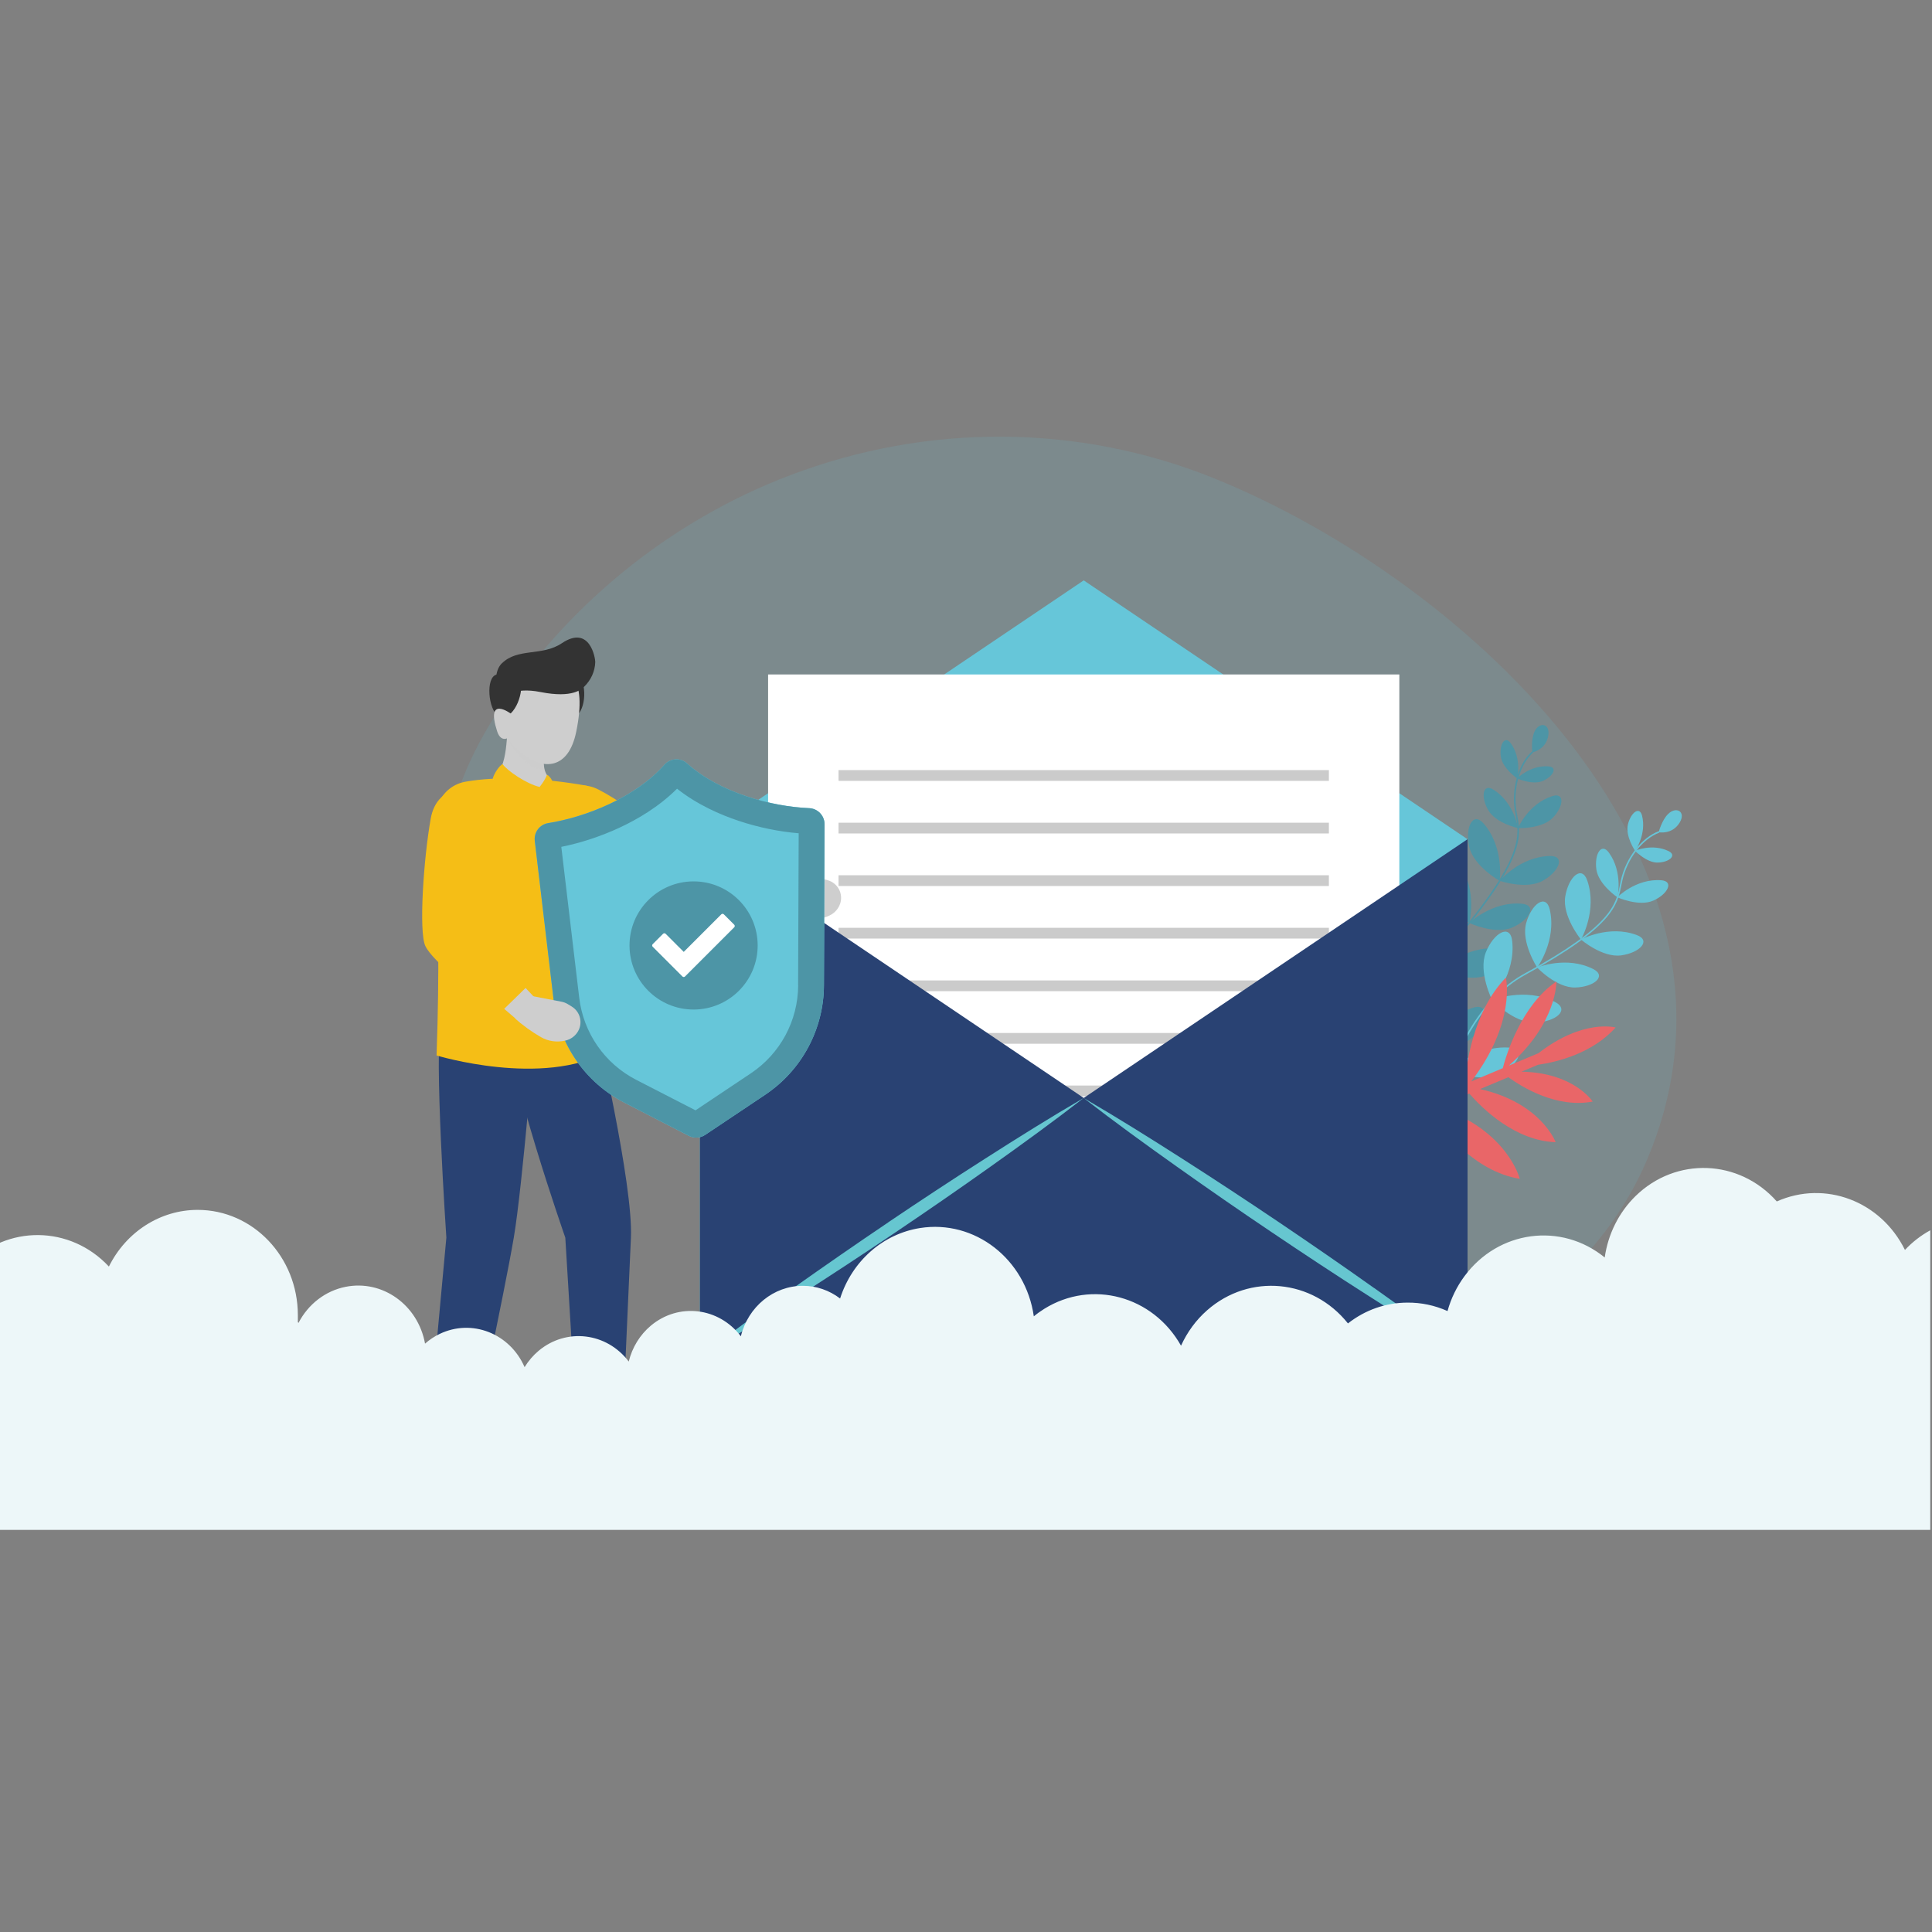 <?xml version="1.0" encoding="UTF-8"?>
<svg xmlns="http://www.w3.org/2000/svg" viewBox="0 0 300 300">
  <rect x="0" y="0" width="300" height="300" fill="#808080" stroke="none"/>
  <defs>
    <style>.cls-1{fill:#333;}.cls-1,.cls-2,.cls-3,.cls-4,.cls-5,.cls-6,.cls-7,.cls-8,.cls-9,.cls-10,.cls-11,.cls-12,.cls-13,.cls-14,.cls-15{stroke-width:0px;}.cls-2{fill:#294273;}.cls-3{fill:#4d95a6;}.cls-4,.cls-14{fill:#cecece;}.cls-5,.cls-10{fill:#66c6d9;}.cls-6{fill:#cbcbcb;}.cls-7{fill:#edf7f9;}.cls-8{fill:#66c5d8;}.cls-9{fill:#f5be16;}.cls-10{opacity:.15;}.cls-11{fill:#e96668;}.cls-12{fill-rule:evenodd;}.cls-12,.cls-13{fill:#fff;}.cls-16{isolation:isolate;}.cls-14{mix-blend-mode:multiply;opacity:.25;}.cls-15{fill:#66c6d0;}</style>
  </defs>
  <g class="cls-16">
    <g id="Layer_1">
      <path class="cls-10" d="M74.97,148.07c5.41,6.51,13.78,10.99,22.02,12.68,14.66,3.02,30.91-.76,44.09,6.33,14.76,7.93,20.17,26.49,32.66,37.65,25.9,23.15,68.63,5.21,81.54-23.57,20.9-46.61-27.65-91.11-66.81-106.91-21.02-8.48-44.45-8.55-65.75-.47-18.76,7.11-35.11,20.44-45.86,37.38-7.31,11.53-11.4,25.48-1.89,36.9Z"></path>
      <path class="cls-3" d="M221.59,163.12s-4.63-1.58-5.9-4.61c-1.27-3.03-.46-5.86,1.67-4.14,4.04,3.27,4.23,8.74,4.23,8.74Z"></path>
      <path class="cls-3" d="M221.59,163.12s4.88.2,7.16-2.17c2.28-2.36,2.54-5.3-.06-4.46-4.94,1.59-7.1,6.63-7.1,6.63Z"></path>
      <path class="cls-3" d="M223.53,150.61s-3.65-3.25-3.65-6.54c0-3.29,1.86-5.58,3.14-3.16,2.45,4.58.5,9.7.5,9.7Z"></path>
      <path class="cls-3" d="M223.53,150.61s4.42,2.08,7.44.79c3.02-1.29,4.4-3.89,1.68-4.13-5.17-.45-9.12,3.34-9.12,3.34Z"></path>
      <path class="cls-3" d="M228.15,143.33s-3.79-2.68-4.13-5.78c-.35-3.1,1.16-5.45,2.63-3.32,2.79,4.06,1.5,9.09,1.5,9.09Z"></path>
      <path class="cls-3" d="M228.15,143.32s3.96,1.86,6.66.71c2.7-1.16,3.94-3.48,1.5-3.7-4.63-.41-8.16,2.99-8.16,2.99Z"></path>
      <path class="cls-3" d="M232.87,136.78s-4.05-2.26-4.73-5.3c-.68-3.04.57-5.55,2.26-3.58,3.21,3.74,2.47,8.88,2.47,8.88Z"></path>
      <path class="cls-3" d="M232.87,136.77s4.13,1.43,6.7-.01c2.56-1.44,3.54-3.89,1.1-3.84-4.65.09-7.79,3.85-7.79,3.85Z"></path>
      <path class="cls-3" d="M235.72,128.59s-3.48-.75-4.65-2.83c-1.18-2.08-.82-4.2.86-3.13,3.19,2.03,3.8,5.97,3.8,5.97Z"></path>
      <path class="cls-3" d="M235.7,128.59s3.71.16,5.42-1.61c1.71-1.77,1.88-3.98-.08-3.36-3.74,1.19-5.34,4.97-5.34,4.97Z"></path>
      <path class="cls-3" d="M235.61,120.89s-2.32-1.57-2.57-3.44c-.25-1.87.64-3.31,1.55-2.04,1.74,2.42,1.02,5.48,1.02,5.48Z"></path>
      <path class="cls-3" d="M237.94,116.84s-.25-1.91.32-3.2c.71-1.6,2.49-1.37,2.15.61-.37,2.2-2.47,2.58-2.47,2.58Z"></path>
      <path class="cls-3" d="M235.57,120.87s2.42,1.1,4.03.38c1.61-.72,2.32-2.14.84-2.25-2.8-.21-4.88,1.87-4.88,1.87Z"></path>
      <path class="cls-3" d="M224.99,183.45c-.02-.06-2.25-6.52-3.15-14.46-.53-4.67-.5-8.92.09-12.66.73-4.67,2.35-8.53,4.79-11.47,9.83-11.8,9.2-15.21,8.64-18.22-.04-.24-.09-.48-.13-.72-.56-3.52.54-7.33,2.67-9.25l.16.18c-2.07,1.87-3.14,5.59-2.59,9.04.04.24.08.47.13.72.57,3.06,1.21,6.53-8.69,18.42-5.48,6.58-5.65,16.65-4.83,23.94.89,7.91,3.11,14.35,3.14,14.41l-.23.08Z"></path>
      <path class="cls-8" d="M225.28,166.21s-3.72-3.17-3.78-6.46c-.07-3.28,1.74-5.61,3.08-3.23,2.54,4.53.71,9.69.71,9.69Z"></path>
      <path class="cls-8" d="M225.28,166.21s4.47,1.99,7.46.63c2.99-1.36,4.32-3.99,1.59-4.17-5.18-.34-9.05,3.54-9.05,3.54Z"></path>
      <path class="cls-8" d="M231.7,155.3s-2.19-4.37-.98-7.42c1.22-3.05,3.78-4.5,4.09-1.78.58,5.16-3.11,9.2-3.11,9.2Z"></path>
      <path class="cls-8" d="M231.7,155.3s3.34,3.57,6.63,3.48c3.28-.09,5.53-2,3.08-3.22-4.64-2.33-9.71-.26-9.71-.26Z"></path>
      <path class="cls-8" d="M238.69,150.24s-2.53-3.89-1.71-6.89c.82-3.01,3.09-4.64,3.67-2.11,1.1,4.81-1.96,9.01-1.96,9.01Z"></path>
      <path class="cls-8" d="M238.68,150.23s2.99,3.19,5.93,3.11c2.94-.08,4.94-1.79,2.76-2.88-4.15-2.09-8.69-.23-8.69-.23Z"></path>
      <path class="cls-8" d="M245.49,145.89s-2.93-3.59-2.44-6.67c.5-3.08,2.58-4.95,3.42-2.49,1.61,4.66-.98,9.17-.98,9.17Z"></path>
      <path class="cls-8" d="M245.49,145.89s3.31,2.85,6.23,2.46c2.91-.39,4.72-2.31,2.43-3.16-4.35-1.63-8.66.7-8.66.7Z"></path>
      <path class="cls-8" d="M251.16,139.34s-2.95-1.98-3.28-4.35c-.32-2.37.78-4.21,1.95-2.59,2.22,3.06,1.33,6.95,1.33,6.95Z"></path>
      <path class="cls-8" d="M251.13,139.33s3.39,1.52,5.63.5c2.25-1.02,3.22-3.01,1.16-3.15-3.91-.28-6.79,2.65-6.79,2.65Z"></path>
      <path class="cls-8" d="M253.9,132.13s-1.58-2.32-1.11-4.15c.46-1.83,1.81-2.84,2.19-1.32.72,2.89-1.08,5.47-1.08,5.47Z"></path>
      <path class="cls-8" d="M257.56,129.23s.47-1.87,1.48-2.85c1.25-1.22,2.81-.35,1.77,1.36-1.16,1.91-3.25,1.49-3.25,1.49Z"></path>
      <path class="cls-8" d="M253.87,132.1s1.84,1.92,3.61,1.84c1.76-.07,2.94-1.13,1.62-1.78-2.53-1.23-5.22-.06-5.22-.06Z"></path>
      <path class="cls-8" d="M220.94,186.36c0-.07.31-6.89,2.41-14.6,1.23-4.53,2.83-8.48,4.75-11.73,2.41-4.07,5.33-7.06,8.69-8.89,13.49-7.34,14.16-10.74,14.75-13.74.05-.24.1-.48.15-.72.78-3.48,3.2-6.61,5.89-7.62l.08.23c-2.62.98-4.98,4.04-5.74,7.44-.05.24-.1.47-.15.71-.6,3.05-1.29,6.51-14.88,13.91-7.52,4.09-11.4,13.39-13.32,20.47-2.09,7.68-2.4,14.49-2.4,14.55h-.24Z"></path>
      <path class="cls-11" d="M218.71,154.81s2.77,7.61-4.36,19.04l6.91-2.9c-.11-2.94-.06-12.74,5.2-19.39,0,0,2.77,7.61-4.36,19.04l5.34-2.24c.21-2.77,1.25-11.29,6.39-16.55,0,0,1.65,6.9-5.38,16.12l4.9-2.06c.53-2.03,2.84-9.73,8.32-13.46,0,0,.2,6.38-7.38,13.06l4.6-1.93c6.94-5.39,11.98-3.99,11.98-3.99-3.59,4.01-9.02,5.35-12.05,5.79l-2.55,1.07c8.16.16,11.04,4.64,11.04,4.64-5.61,1.07-10.98-2.25-13.09-3.78l-4.39,1.84c9.48,2.14,11.73,8.25,11.73,8.25-6.3-.22-11.38-5.22-13.41-7.55l-4.85,2.04c10.85,3.67,12.69,11.2,12.69,11.2-7.14-1.16-12.24-7.81-14.09-10.61l-6.34,2.66c6.75,2.28,9.39,6.25,10.89,8.78-4.1-.08-7.38-1.68-9.79-4.9-1.1-1.27-1.95-2.46-2.5-3.29l-2.48,1.04-2.03-.92,3.87-1.62c-.11-2.94-.06-12.74,5.2-19.39Z"></path>
      <polygon class="cls-5" points="227.87 130.31 227.87 210.68 108.68 210.68 108.68 130.31 168.28 90.12 227.87 130.31"></polygon>
      <rect class="cls-13" x="119.27" y="104.73" width="98.02" height="100.47"></rect>
      <rect class="cls-6" x="130.21" y="119.58" width="76.14" height="1.67"></rect>
      <rect class="cls-6" x="130.21" y="127.75" width="76.14" height="1.67"></rect>
      <rect class="cls-6" x="130.21" y="135.91" width="76.14" height="1.67"></rect>
      <rect class="cls-6" x="130.21" y="144.07" width="76.14" height="1.67"></rect>
      <rect class="cls-6" x="130.21" y="152.24" width="76.14" height="1.67"></rect>
      <rect class="cls-6" x="130.21" y="160.4" width="76.14" height="1.67"></rect>
      <rect class="cls-6" x="130.21" y="168.56" width="76.14" height="1.67"></rect>
      <rect class="cls-6" x="130.21" y="176.73" width="76.14" height="1.67"></rect>
      <rect class="cls-6" x="130.21" y="184.89" width="76.14" height="1.67"></rect>
      <polygon class="cls-2" points="168.28 170.49 108.68 130.31 108.68 210.68 227.88 210.68 227.88 130.31 168.28 170.49"></polygon>
      <path class="cls-15" d="M137.94,189.8c-4.97,3.35-9.89,6.76-14.78,10.22-4.89,3.47-9.74,6.99-14.48,10.66,5.19-3.02,10.27-6.2,15.32-9.43,5.04-3.23,10.05-6.52,15.02-9.87,4.97-3.35,9.9-6.75,14.78-10.22,4.89-3.47,9.74-6.99,14.48-10.67-5.19,3.02-10.27,6.2-15.32,9.43-5.05,3.22-10.05,6.52-15.02,9.87Z"></path>
      <path class="cls-15" d="M213.39,200.02c-4.88-3.47-9.82-6.87-14.78-10.22-4.97-3.35-9.97-6.64-15.02-9.87-5.05-3.23-10.13-6.41-15.32-9.43,4.75,3.68,9.6,7.2,14.48,10.66,4.89,3.47,9.81,6.88,14.78,10.22,4.97,3.35,9.97,6.65,15.02,9.87,5.04,3.23,10.13,6.41,15.32,9.43-4.74-3.68-9.59-7.2-14.48-10.67Z"></path>
      <path class="cls-4" d="M87.61,123.79h0c1.27-1.51,3.35-1.6,5.09-.7,5.82,3.02,13.18,9.59,13.18,9.59l16.3,4.54.64,4.23-18.8-3.53s-11.34-5.35-15.75-8.58c-1.79-1.31-2.09-3.86-.66-5.55Z"></path>
      <path class="cls-4" d="M121.04,136.9l5.78-.5c.34-.03.68,0,1,.09l.7.19c1.58.44,2.46,2.11,1.93,3.66h0c-.25.72-.75,1.33-1.42,1.7-1.16.64-2.51.84-3.79.52-1.61-.4-3.17-.97-4.67-1.7l.46-3.96Z"></path>
      <path class="cls-9" d="M106.15,132.19c-.41-.36-2.11-1.85-4.34-3.6-2.36-1.86-5.81-4.4-8.86-5.98-.99-.51-2.04-.73-3.04-.61-1.09.12-2.03.62-2.72,1.44-.78.92-1.14,2.14-1,3.34.15,1.21.77,2.28,1.75,3,4.4,3.23,15.37,8.42,15.84,8.63l.06.03h.07s14.93,2.81,14.93,2.81l.8-5.31-13.49-3.76Z"></path>
      <polygon class="cls-4" points="90.57 229.84 95.11 229.84 95.78 221.12 91.24 221.12 90.57 229.84"></polygon>
      <path class="cls-2" d="M92.54,159.1s5.8,24.77,5.43,33.08c-.38,8.57-1.5,33.6-1.5,33.6h-6.65l-2.04-33.6s-9.18-26.24-8.86-33.08c2.31,0,13.62,0,13.62,0Z"></path>
      <path class="cls-1" d="M90.4,227.8h5.1l1.89,1.69,4.6.98c.66.14,1.25.53,1.59,1.11.2.35.32.76.32,1.19h-13.98l.49-4.98Z"></path>
      <path class="cls-2" d="M103.78,232.07c.07.22.11.46.11.71h-13.98v-.71h13.87Z"></path>
      <polygon class="cls-4" points="66.77 229.84 71.31 229.84 72.54 221.12 68 221.12 66.77 229.84"></polygon>
      <path class="cls-2" d="M83.15,159.1s-1.99,24.92-3.37,33.08c-1.47,8.65-6.81,33.62-6.81,33.62h-6.76l3.1-33.62s-2-29.55-.78-33.04c1.38,0,14.62-.05,14.62-.05Z"></path>
      <path class="cls-1" d="M66.7,227.8h5.1l1.89,1.69,4.6.98c.66.14,1.25.53,1.59,1.11.2.35.32.76.32,1.19h-13.98l.49-4.98Z"></path>
      <path class="cls-2" d="M80.08,232.07c.07.22.11.46.11.71h-13.98v-.71h13.87Z"></path>
      <path class="cls-9" d="M91.07,122.01c4.88,2.19.97,19.24,3.34,41.22-10.15,5.69-26.62.66-26.62.66.97-27.5-1.07-34.45.08-38.52.58-2.05,2.27-3.6,4.37-3.98,5.11-.93,12.27-.57,18.83.61Z"></path>
      <path class="cls-4" d="M79.11,110.03c-.58,4.43-.09,8.95-2.59,10.84.52.96,4.54,1.41,7.27,1.33,1.44-.04,1.81-.91,1.81-.91-1.48-1.85-1.07-2.08-1.26-5.64l-5.23-5.62Z"></path>
      <path class="cls-1" d="M86.56,104.59c.63-1.07,1.81-.94,2.78-.34.17.1.34.22.49.39.19.21.34.5.46.8,1.05,2.52.11,6.42-1.91,5.93-1.77-.43-2.9-4.94-1.82-6.77Z"></path>
      <path class="cls-14" d="M78.72,114.6c1.3,2.63,3.62,4.8,5.88,5.05-.26-.84-.14-1.76-.26-3.99l-5.23-5.62c-.2,1.55-.27,3.11-.39,4.57Z"></path>
      <path class="cls-4" d="M77.71,106.82s15.25-10.25,11.77,6.79c-2.43,11.9-15.61-.13-11.77-6.79Z"></path>
      <path class="cls-1" d="M77.1,104.75c1.21-.28,2.47-.97,3.23-.12.13.15.26.31.36.51.12.26.18.57.22.89.29,2.71-1.73,6.18-3.52,5.14-1.58-.92-2.03-6.02-.28-6.42Z"></path>
      <path class="cls-1" d="M77.94,103c2.45-2.43,6.24-1.06,9.3-3.12,4.37-2.93,5.21,2.36,5.19,2.92-.04,1.45-.67,2.8-1.7,3.81-.38.37-1.75,1.85-6.8.85-4.37-.87-5.17,1.01-6.32-.1-.78-.76-.87-3.18.32-4.37Z"></path>
      <path class="cls-4" d="M79.33,110.83s.55.66.31,2.58c-.15,1.17-1.78,2.21-2.44.16-1.86-5.72,2.13-2.75,2.13-2.75Z"></path>
      <path class="cls-9" d="M76.52,120.87c.23-.83,1.04-2,1.52-2.22.69,1,3.67,3.06,5.76,3.55,0,0-.78,1.26-.93,2.95-.53,0-5.21-1.8-6.34-4.27Z"></path>
      <path class="cls-9" d="M84.92,120.34c-.24.59-.48,1.03-1.13,1.86,0,0,1.05,1.25,1.42,2.44,1.92-2.71-.21-4.5-.29-4.3Z"></path>
      <path class="cls-5" d="M125.65,125.49c-5.85-.25-13.91-2.38-18.97-6.95-1.01-.92-2.6-.82-3.5.2-4.5,5.11-12.27,8.15-18.05,9.07-1.33.21-2.25,1.43-2.09,2.76l2.94,24.82c.8,6.78,4.92,12.72,11,15.84l9.98,5.14c.81.42,1.78.36,2.53-.14l9.33-6.24c5.68-3.8,9.09-10.17,9.12-16.99l.1-25c0-1.34-1.05-2.45-2.39-2.51Z"></path>
      <path class="cls-3" d="M125.65,125.49c-5.85-.25-13.91-2.38-18.97-6.95-1.01-.92-2.6-.82-3.5.2-4.5,5.11-12.27,8.15-18.05,9.07-1.33.21-2.25,1.43-2.09,2.76l2.94,24.82c.8,6.78,4.92,12.72,11,15.84l9.98,5.14c.81.42,1.78.36,2.53-.14l9.33-6.24c5.68-3.8,9.09-10.17,9.12-16.99l.1-25c0-1.34-1.05-2.45-2.39-2.51ZM123.94,152.98c-.02,5.51-2.77,10.62-7.34,13.68l-8.6,5.75-9.2-4.73c-4.9-2.52-8.21-7.29-8.86-12.76l-2.78-23.42c2.99-.6,6.13-1.63,9.04-2.98,2.69-1.25,6.09-3.21,8.93-6.05,3.15,2.49,6.75,4.05,9.57,4.99,3.05,1.02,6.29,1.68,9.32,1.93l-.09,23.58Z"></path>
      <g id="_Ôèãóðà_5_êîïèÿ_10">
        <circle class="cls-3" cx="107.7" cy="146.81" r="9.95" transform="translate(-.46 .34) rotate(-.18)"></circle>
      </g>
      <g id="_Ôèãóðà_3_êîïèÿ_6">
        <path class="cls-12" d="M114.01,143.59l-1.61-1.61c-.11-.11-.29-.11-.4,0l-5.83,5.83-2.81-2.81c-.11-.11-.29-.11-.4,0l-1.61,1.61c-.11.11-.11.29,0,.4l4.62,4.62c.11.11.29.11.4,0l7.64-7.64c.11-.11.11-.29,0-.4Z"></path>
      </g>
      <path class="cls-4" d="M71.39,123.28h0c1.97.07,3.63,1.62,3.69,3.58.17,6.28-1.83,17.65-1.83,17.65l10.57,11.25-2.94,3.11-14.28-12.22s-.28-13.25.82-19.43c.39-2.18,1.76-4.02,3.97-3.94Z"></path>
      <path class="cls-4" d="M81.51,154.45l5.7,1.1c.33.06.65.19.94.36l.62.38c1.4.85,1.79,2.7.86,4.05h0c-.43.63-1.09,1.07-1.83,1.24-1.29.3-2.65.13-3.79-.53-1.44-.82-2.79-1.8-4.03-2.91l1.52-3.69Z"></path>
      <path class="cls-9" d="M73.41,144.49c.31-1.8,2.36-11.84,2.2-17.64-.05-2.01-1.58-3.72-3.64-4.06-.19-.03-.38-.05-.57-.06-2.26-.08-4.04,1.64-4.52,4.39-1.1,6.16-1.88,17.57-.83,19.78,1.19,2.48,7.76,7.53,11.63,10.35l4.26-4.16-8.53-8.61Z"></path>
      <path class="cls-7" d="M-34.99,201.06c4.07-3.88,10.37-3.55,14.05.73,1.8-3.72,5.44-6.06,9.42-6.06,1.98,0,3.92.59,5.6,1.71.28-.34.58-.67.88-.99,6.12-6.31,15.95-6.21,21.95.22,2.68-5.4,7.99-8.8,13.78-8.8,8.59,0,15.55,7.3,15.56,16.33v1.1s.1.12.1.12c1.51-2.92,4.19-4.98,7.3-5.6,5.73-1.15,11.26,2.8,12.35,8.82.69-.61,1.45-1.12,2.27-1.51,5-2.4,10.9-.09,13.19,5.16.59-.97,1.33-1.83,2.19-2.55,4.3-3.59,10.56-2.84,13.98,1.68.54-2.2,1.74-4.15,3.43-5.57,4.29-3.6,10.55-2.87,13.98,1.65,1.13-4.61,5.09-7.84,9.63-7.84,2.08,0,4.1.69,5.78,1.97,1.86-5.81,6.65-10.03,12.41-10.94,8.48-1.34,16.4,4.8,17.67,13.71.52-.43,1.07-.82,1.63-1.17,7.37-4.58,16.87-2.01,21.23,5.73.96-2.12,2.34-4,4.05-5.5,6.57-5.78,16.36-4.87,21.87,2.04,2.67-2.1,5.91-3.23,9.24-3.23,2.14-.02,4.25.43,6.22,1.31.54-1.96,1.44-3.8,2.63-5.41,5.25-7.12,15-8.43,21.78-2.91.52-3.65,2.21-7.01,4.78-9.53,6.28-6.14,16.1-5.76,21.94.83,7.49-3.34,16.16-.06,19.9,7.53,1.16-1.24,2.49-2.26,3.93-3.05v46.52s-338,0-338,0v-28.75c0-2.95,1.19-5.76,3.27-7.74Z"></path>
    </g>
  </g>
</svg>
